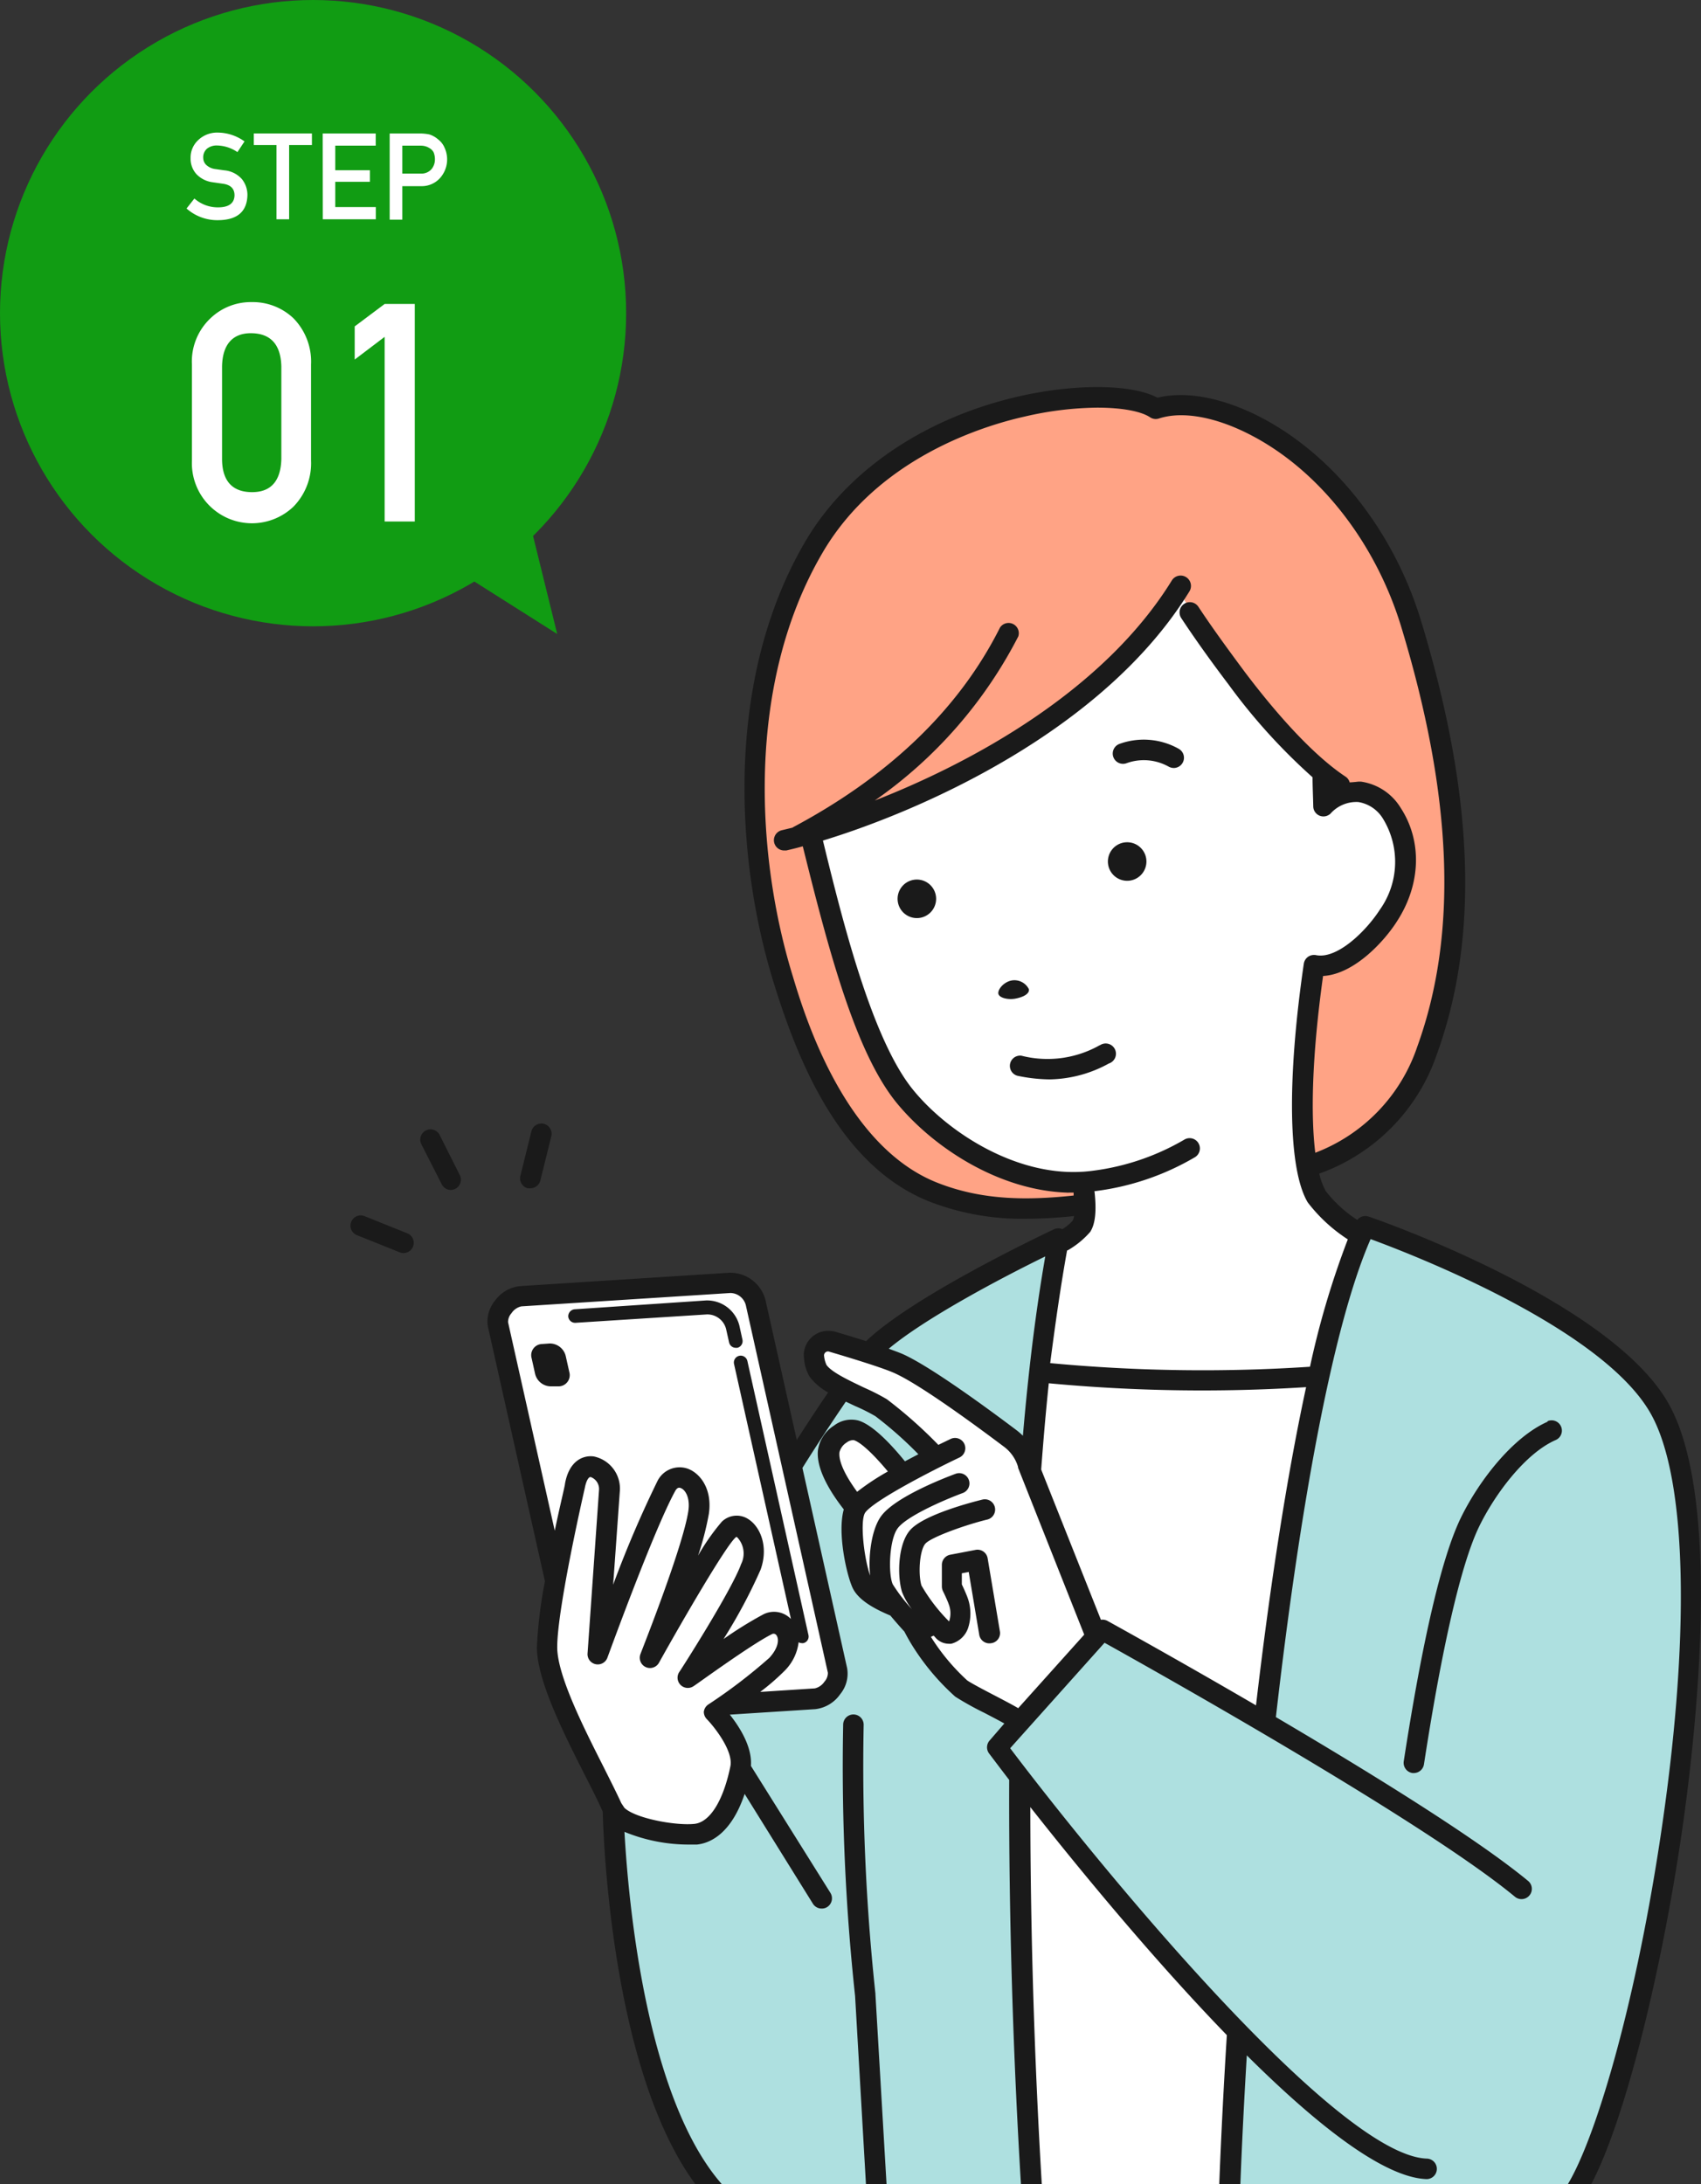 <svg xmlns="http://www.w3.org/2000/svg" width="192.5" height="247.13" viewBox="0 0 192.5 247.13"><rect x="0" y="0" width="192.5" height="247.13" fill="#333333" stroke="none"/><g id="&#x30EC;&#x30A4;&#x30E4;&#x30FC;_2" data-name="&#x30EC;&#x30A4;&#x30E4;&#x30FC; 2"><g id="&#x30EC;&#x30A4;&#x30E4;&#x30FC;_2-2" data-name="&#x30EC;&#x30A4;&#x30E4;&#x30FC; 2"><path d="M139.15,247.13c1.18-30.44,4.9-68,10.13-91.44a184.73,184.73,0,0,1-31.66-.48C114.55,183,115,219,116.69,247.13Z" style="fill:#fff"></path><path d="M116.69,247.13C115.83,233,115.3,217,115.36,201A370.71,370.71,0,0,0,140,229.86c-.38,5.91-.67,11.71-.89,17.27h39.62c7.8-14,18.17-71.81,9-87.83-6.48-11.36-33.29-20.56-33.29-20.56-1.86,3.88-3.61,9.74-5.22,16.95a389.64,389.64,0,0,0-6.15,39.19c-10-5.85-18.37-10.48-18.37-10.48l-.68.76-8.64,9.6,0,0c.19-13.87.86-27.5,2.2-39.58.6-5.37,1.32-10.44,2.19-15.08,0,0-18.43,8.62-22.12,13.7C80.84,177,69.37,204.67,69.37,204.67s.54,29.61,10.82,42.46Z" style="fill:#aee0e0"></path><path d="M116.32,165.61a5.57,5.57,0,0,0-2-2.88c-3-2.22-9.59-7.1-12.65-8.47-1.79-.81-7.65-2.51-7.65-2.51a1.61,1.61,0,0,0-1.9,1.84,4.18,4.18,0,0,0,.45,1.49c1.19,1.69,5.41,3,7.16,4.16a57.59,57.59,0,0,1,6.21,5.6c-1.07.54-2.44,1.24-3.79,2-1.14-1.48-3.66-4.53-5.3-5-1.25-.36-3,1.09-3.09,2.39-.17,2,1.7,4.64,3.11,6.35-1,1.75-.06,6.92.7,8.61.47,1.05,2.39,2,3.9,2.63.83,1,1.68,1.93,1.68,1.93l.16.12c.31.6.59,1.13.84,1.53a25.44,25.44,0,0,0,4.66,5.65c1,.71,5.5,2.87,6.46,3.59l.17.14,8.64-9.6Z" style="fill:#fff"></path><path d="M148.77,109.19c3.25.66,7-3.4,8.43-5.64,2.35-3.64,2.64-8.07.37-11.53-1.74-2.65-5-3.51-7.72-.82h0c0-1.33-.06-2.67-.1-4-2.16-1.63-5.21-4.57-9.22-9.86a87.29,87.29,0,0,1-7.18-10.72c-4.55,6.28-9.85,12.2-16.07,16s-12.87,6.52-19.49,9.26a62.61,62.61,0,0,1-6.11,2.24c0,.16.07.32.1.47,2.62,10.78,5.83,23.49,10.57,29.33,4.08,5,12.06,10.23,20.15,9.74a19.64,19.64,0,0,1,.26,2.56,4.65,4.65,0,0,1-.4,2.47,17.07,17.07,0,0,1-2.77,3L117.81,155l13.6,1.11,17.6-.38,4.84-15.52a16.7,16.7,0,0,1-4.8-4.81A10.39,10.39,0,0,1,148,132C147.08,127.3,147.3,119.23,148.77,109.19Z" style="fill:#fff"></path><path d="M159.68,70.46c-5.51-18-21.21-26.68-28.82-24.18C126.08,43,102,45.11,92.13,61.91c-8.44,14.4-8,34.07-3.49,48.87,2.62,8.47,7.34,20.32,17.11,24.13,5.67,2.2,11.26,2,17,1.36a19.64,19.64,0,0,0-.26-2.56c-8.09.49-16.07-4.71-20.15-9.74-4.74-5.84-7.95-18.55-10.57-29.33,0-.15-.06-.31-.1-.47a62.61,62.61,0,0,0,6.11-2.24c6.62-2.74,13.33-5.46,19.49-9.26s11.52-9.77,16.07-16a87.29,87.29,0,0,0,7.18,10.72c4,5.29,7.06,8.23,9.22,9.86,0,1.33.07,2.67.1,4h0c2.75-2.69,6-1.83,7.72.82,2.27,3.46,2,7.89-.37,11.53-1.45,2.24-5.18,6.3-8.43,5.64-1.47,10-1.69,18.11-.82,22.84,6.13-2.19,11-6,13.57-13.18C167.16,103.28,164.38,85.9,159.68,70.46Z" style="fill:#ffa385"></path><path d="M94.79,189a3.1,3.1,0,0,1-2.53,3.21l-23.62,1.51a3,3,0,0,1-3-2.26l-9.29-41.6a3.09,3.09,0,0,1,2.53-3.21l23.62-1.51a3,3,0,0,1,3,2.25Z" style="fill:#fff"></path><path d="M69.37,204.67c-2.07-4.61-7.44-13.64-7.45-18.31s3.14-18.22,3.14-18.22c.71-3.95,4.13-1.84,3.91.52l-1.31,18.51s5.23-14.45,7.74-19c1.18-2.15,4.2-.63,3.66,3-.64,4.31-5.47,16.43-5.47,16.43s7.19-12.91,8.88-14.45c1.49-1.35,3.59,1.14,2.52,4.17-1.15,3.21-7.09,12.45-7.09,12.45a107.5,107.5,0,0,1,9-5.94c1.83-.9,3.68,1.71,1.1,4.49-1.64,1.76-7.11,5.45-7.11,5.45s3.52,3.62,3,6.35c-1,5-3,7.24-5.1,7.45C76.37,207.75,70.34,206.84,69.37,204.67Z" style="fill:#fff"></path><path d="M99.07,225.62a.17.17,0,0,0,0-.07,241.42,241.42,0,0,1-1.33-30.42,1.16,1.16,0,0,0-2.32,0,242.17,242.17,0,0,0,1.35,30.7L98,247.13h2.33Z" style="fill:#1a1a1a"></path><path d="M61.67,178.91a50.39,50.39,0,0,0-.91,7.45c0,3.76,3.05,9.78,5.5,14.61.75,1.47,1.45,2.85,1.95,4,.08,3.08,1,29.36,10.52,42.19h3c-8.68-9.84-10.64-32.31-11.06-39.91A19.09,19.09,0,0,0,78,208.69q.52,0,.87,0c1.44-.15,3.86-1.15,5.4-5.73L92,215.39a1.16,1.16,0,0,0,1,.54,1.13,1.13,0,0,0,.61-.17,1.17,1.17,0,0,0,.37-1.6l-9-14.37c.17-2.17-1.33-4.47-2.39-5.8l9.69-.62a4,4,0,0,0,2.81-1.7,3.65,3.65,0,0,0,.78-2.93l-5.06-22.66c1.57-2.51,3.21-5,4.91-7.5l1.06.5a20.84,20.84,0,0,1,2.28,1.14,43.53,43.53,0,0,1,4.87,4.31l-1.52.8c-1.39-1.71-3.58-4.13-5.29-4.62a3.22,3.22,0,0,0-2.74.58,4,4,0,0,0-1.82,2.82c-.2,2.16,1.48,4.81,2.93,6.66-.75,2.68.33,7.45,1,8.88s2.58,2.42,4.27,3.13c.67.8,1.29,1.49,1.51,1.73l.07.07,0,0c.28.54.54,1,.77,1.38a26.66,26.66,0,0,0,5,6,34.22,34.22,0,0,0,3.29,1.83c.75.39,1.61.84,2.26,1.2L112,196.91a1.16,1.16,0,0,0-.07,1.47c.2.26,1,1.33,2.28,3-.06,15.88.48,31.78,1.33,45.77h2.36c-.79-13.14-1.29-27.91-1.3-42.7,5.09,6.46,13.63,16.92,22.24,25.8-.36,5.78-.65,11.45-.86,16.9h2.39c.18-4.72.43-9.62.73-14.61,7.8,7.75,15.41,13.8,20.32,14h0a1.16,1.16,0,0,0,.05-2.32c-10.21-.37-36.94-32.93-47.15-46.43L125,185.86c5.39,3,36.26,20.29,46.45,28.74a1.17,1.17,0,0,0,1.64-.16,1.16,1.16,0,0,0-.15-1.63c-5.85-4.84-18-12.33-28.55-18.54,2.67-23.35,6.39-44.22,10.72-54.08,4.86,1.78,26.17,10.05,31.67,19.69,4.2,7.35,4.58,25.6,1,48.81-2.9,18.84-7.27,33.33-10.36,38.44h2.65c3.86-7.36,7.74-23.4,10-38.09,1.37-8.88,5.31-38.76-1.28-50.31S156,138,154.88,137.64a1.16,1.16,0,0,0-1.28.38,14.56,14.56,0,0,1-3.55-3.24,7.51,7.51,0,0,1-.75-2,21.8,21.8,0,0,0,13.31-13.51c4.81-13.26,4.21-29.33-1.82-49.12-3.08-10.07-9.85-18.65-18.12-22.94C138.4,45,134.2,44.2,131,45c-2.89-1.53-9.1-1.62-15.49-.2-10.78,2.41-19.67,8.42-24.39,16.49-9.16,15.63-7.86,36-3.59,49.8C90.24,119.87,95,132,105.33,136a29.06,29.06,0,0,0,10.79,1.89,52.33,52.33,0,0,0,5.43-.31,1.58,1.58,0,0,1-.17.54,5.07,5.07,0,0,1-1.15.94,1.2,1.2,0,0,0-.91,0c-.7.33-15.81,7.43-21.3,12.67-1.84-.58-3.55-1.08-3.68-1.11l-.09,0A2.76,2.76,0,0,0,91,153.78a4.63,4.63,0,0,0,.64,2,6.57,6.57,0,0,0,2.08,1.76c-1.22,1.78-2.4,3.58-3.55,5.38l-3.52-15.74A4.11,4.11,0,0,0,82.45,144l-23.62,1.51A4,4,0,0,0,56,147.18a3.66,3.66,0,0,0-.78,2.93ZM97,168.78c-1.16-1.58-2.13-3.33-2-4.47a1.82,1.82,0,0,1,.82-1.11,1.29,1.29,0,0,1,.7-.27h.09c.89.26,2.5,1.9,3.87,3.55A27.46,27.46,0,0,0,97,168.78Zm23.81-27.31a9.79,9.79,0,0,0,2.57-2.1c.58-.9.73-2.39.48-4.61h.09a29.49,29.49,0,0,0,11.27-3.83,1.16,1.16,0,0,0-1.18-2,27.29,27.29,0,0,1-10.4,3.53c-.36.05-.73.08-1.09.11h-.07c-7.6.47-15.28-4.5-19.18-9.31-4.62-5.7-7.94-19-10.17-28.16,11-3.35,31.75-12.35,41.48-28.2a1.16,1.16,0,0,0-2-1.22C124.9,78.18,110,86.27,99,90.57A51.09,51.09,0,0,0,115.24,72a1.16,1.16,0,0,0-2.07-1c-4.59,9.15-12.46,16.75-23.4,22.58l-.09.06-1.2.29a1.16,1.16,0,0,0,.25,2.29l.26,0c.56-.13,1.18-.28,1.86-.47,3,12.1,6,23.33,10.6,29,4.09,5,11.47,9.9,19.28,10.18a1,1,0,0,0,.25,0h.52q0,.18,0,.33c-5.22.55-10.29.56-15.35-1.42-10.47-4.07-15-18.61-16.43-23.39-4.12-13.35-5.39-33,3.38-47.94,6.25-10.67,18.1-14.32,22.9-15.39a37.76,37.76,0,0,1,8.15-1c2.86,0,5,.42,6,1.09a1.16,1.16,0,0,0,1,.14c2.65-.87,6.43-.19,10.38,1.86,7.73,4,14.07,12.07,17,21.56,5.88,19.29,6.49,34.87,1.86,47.65a19.5,19.5,0,0,1-11.54,12c-.5-4-.43-10.61.88-20,3.55-.19,7-4,8.4-6.24,2.68-4.16,2.82-9.06.37-12.8A6.3,6.3,0,0,0,154,88.43l-.26,0q-.47.06-1,.09a1.12,1.12,0,0,0-.48-.66c-2.22-1.47-6-4.71-11.37-11.81-2-2.69-3.81-5.18-5.27-7.4a1.16,1.16,0,1,0-1.94,1.28c1.49,2.26,3.29,4.79,5.36,7.52a66.76,66.76,0,0,0,9.5,10.49c0,1.1.06,2.21.08,3.3a1.15,1.15,0,0,0,.62,1,1.16,1.16,0,0,0,1.18-.07.65.65,0,0,0,.18-.15,3.91,3.91,0,0,1,3.11-1.28,4,4,0,0,1,2.82,1.92,9.34,9.34,0,0,1-.38,10.27c-1.56,2.42-4.83,5.62-7.22,5.13a1.2,1.2,0,0,0-.9.19,1.18,1.18,0,0,0-.48.78c-1.93,13.23-1.76,23.3.44,27a18,18,0,0,0,4.54,4.19,97.07,97.07,0,0,0-4.28,14.41,184.69,184.69,0,0,1-29.4-.41C119.44,149.66,120.05,145.41,120.76,141.47Zm27,15.47c-2.19,10.13-4.11,22.64-5.67,36-8.87-5.17-16.15-9.19-16.8-9.55a1.17,1.17,0,0,0-.75-.13l-6.76-17c.25-3.35.53-6.61.86-9.76A185.91,185.91,0,0,0,147.79,156.94Zm-29.52-14.78c-1.08,6.19-1.91,13-2.53,20.28a7.22,7.22,0,0,0-.72-.63c-3.49-2.63-9.79-7.23-12.87-8.61-.39-.17-1-.39-1.59-.61C104.73,149.12,113.26,144.61,118.27,142.16ZM93.53,154.42a3.32,3.32,0,0,1-.27-1,.44.44,0,0,1,.14-.4.45.45,0,0,1,.36-.12c.61.18,5.83,1.71,7.44,2.44,3,1.33,9.68,6.28,12.42,8.34a4.39,4.39,0,0,1,1.59,2.28l0,.09,7.49,18.89-7.47,8.32c-.63-.37-1.54-.85-2.77-1.49s-2.59-1.36-3-1.65a23.8,23.8,0,0,1-4.11-4.93l.31-.14.17.18a2,2,0,0,0,1.5.74,1.66,1.66,0,0,0,.32,0,2.75,2.75,0,0,0,1.92-1.82,5.23,5.23,0,0,0-.08-3.42c-.15-.41-.46-1.1-.64-1.47V178l.78-.15,1.19,7.11a1.16,1.16,0,0,0,1.34.95,1.15,1.15,0,0,0,1-1.33l-1.39-8.28a1.16,1.16,0,0,0-1.36-.95l-2.88.55a1.17,1.17,0,0,0-.94,1.13l0,2.45a1.3,1.3,0,0,0,.11.51c.2.4.55,1.16.66,1.49a2.88,2.88,0,0,1,.09,1.84.61.61,0,0,1-.05.12,19.52,19.52,0,0,1-3.12-4.06c-.39-1.27-.22-4,.45-4.74s4.56-2.13,7-2.72a1.16,1.16,0,0,0-.55-2.26c-1.1.27-6.63,1.69-8.18,3.45-1.39,1.57-1.48,5.17-.92,7a7.66,7.66,0,0,0,1.12,1.95,19.17,19.17,0,0,1-2.17-2.82c-.52-1.16-.41-5,.55-6.32s5-3.12,7.37-4a1.16,1.16,0,1,0-.8-2.18c-1.13.42-6.89,2.62-8.46,4.83-1.06,1.48-1.45,4.46-1.22,6.69-.73-2.11-1.17-6.32-.54-7.15,1-1.33,7.08-4.51,10.65-6.21a1.16,1.16,0,0,0-1-2.1l-1.39.67a51.78,51.78,0,0,0-5.82-5.16A23.94,23.94,0,0,0,97.8,157C96.25,156.25,94.12,155.28,93.53,154.42ZM80,194.51c.8.82,3,3.57,2.66,5.31-.8,3.91-2.32,6.35-4.08,6.53-2.19.22-6.71-.64-7.92-1.82l-.35-.53c-.53-1.16-1.25-2.58-2-4.08-2.21-4.37-5.25-10.35-5.25-13.56,0-4.44,3.08-17.82,3.12-18,.14-.76.41-1.28.67-1.25a1.44,1.44,0,0,1,.94,1.48l-1.3,18.51a1.16,1.16,0,0,0,2.24.47c.06-.14,5.23-14.41,7.67-18.86.26-.49.52-.4.62-.36.47.15,1.11,1,.88,2.59-.62,4.13-5.36,16-5.41,16.17a1.16,1.16,0,0,0,2.09,1c2.75-4.93,7.52-13.13,8.65-14.15.11-.1.12-.1.23,0a2.67,2.67,0,0,1,.41,3c-1.08,3-6.91,12.12-7,12.21a1.16,1.16,0,0,0,1.66,1.57c.06,0,6.5-4.71,8.8-5.84a.39.39,0,0,1,.54.11c.33.45.22,1.44-.8,2.55a60.15,60.15,0,0,1-6.91,5.28,1.16,1.16,0,0,0-.51.84A1.19,1.19,0,0,0,80,194.51ZM57.88,148.58A1.81,1.81,0,0,1,59,147.8l23.63-1.51h.08a1.83,1.83,0,0,1,1.69,1.36l9.29,41.6h0a1.47,1.47,0,0,1-.38,1,1.83,1.83,0,0,1-1.09.77l-6.19.4A25.62,25.62,0,0,0,88.82,189a5.49,5.49,0,0,0,1.56-3.2.75.75,0,0,0,.36.1.52.52,0,0,0,.17,0,.76.76,0,0,0,.58-.92l-6.91-31a.77.77,0,0,0-1.51.34l6.44,28.85a2.66,2.66,0,0,0-3.15-.51,44.24,44.24,0,0,0-4.48,2.78,60.06,60.06,0,0,0,4.2-7.86c.9-2.54,0-4.77-1.32-5.66a2.41,2.41,0,0,0-3.07.24A24.76,24.76,0,0,0,79,176a33.43,33.43,0,0,0,1.22-4.72c.42-2.82-1-4.64-2.43-5.13a2.8,2.8,0,0,0-3.4,1.44,126.37,126.37,0,0,0-5,11.7l.75-10.51a3.71,3.71,0,0,0-2.94-4c-1.28-.17-2.81.56-3.26,3.08,0,.22-.56,2.44-1.16,5.32L57.5,149.61A1.46,1.46,0,0,1,57.88,148.58Z" style="fill:#1a1a1a"></path><path d="M103.47,99.53a2.18,2.18,0,1,0,2.45,1.87A2.18,2.18,0,0,0,103.47,99.53Z" style="fill:#1a1a1a"></path><path d="M127.27,95.31a2.18,2.18,0,1,0,2.45,1.87A2.18,2.18,0,0,0,127.27,95.31Z" style="fill:#1a1a1a"></path><path d="M114.81,113c.81-.13,1.72-.5,1.63-1.08a1.83,1.83,0,0,0-1.9-1h0c-.93.15-1.62,1-1.56,1.48S114,113.12,114.81,113Z" style="fill:#1a1a1a"></path><path d="M133.38,84.71a8.07,8.07,0,0,0-6.71-.54,1.16,1.16,0,0,0,.84,2.17,5.76,5.76,0,0,1,4.77.41,1.25,1.25,0,0,0,.55.14,1.16,1.16,0,0,0,.55-2.18Z" style="fill:#1a1a1a"></path><path d="M124.46,118.25a12,12,0,0,1-8.87,1.19,1.16,1.16,0,0,0-.45,2.27,18.45,18.45,0,0,0,3.65.41,14.32,14.32,0,0,0,6.7-1.8,1.16,1.16,0,1,0-1-2.07Z" style="fill:#1a1a1a"></path><path d="M175.14,160.85c-4,1.76-7.86,6.8-9.88,11-2.12,4.45-4.28,13.67-6.4,27.42a1.17,1.17,0,0,0,1,1.33H160a1.17,1.17,0,0,0,1.15-1c2.05-13.34,4.2-22.6,6.19-26.78,1.78-3.71,5.26-8.39,8.72-9.9a1.16,1.16,0,0,0-.93-2.13Z" style="fill:#1a1a1a"></path><path d="M65.13,149.66,80,148.71a2.19,2.19,0,0,1,2.17,1.65l.34,1.52a.78.78,0,0,0,.76.61l.17,0a.78.78,0,0,0,.58-.93L83.68,150a3.77,3.77,0,0,0-3.78-2.87l-14.86,1a.79.79,0,0,0-.73.83A.78.78,0,0,0,65.13,149.66Z" style="fill:#1a1a1a"></path><path d="M64.43,155.24l-.4-1.79A1.85,1.85,0,0,0,62.18,152l-.84.06a1.26,1.26,0,0,0-1.18,1.59l.4,1.8a1.85,1.85,0,0,0,1.85,1.4l.84,0A1.27,1.27,0,0,0,64.43,155.24Z" style="fill:#1a1a1a"></path><path d="M46.11,139.54l-4.79-1.92a1.16,1.16,0,1,0-.86,2.15l4.79,1.92a1.06,1.06,0,0,0,.43.08,1.16,1.16,0,0,0,.43-2.23Z" style="fill:#1a1a1a"></path><path d="M59.74,134.44a1.33,1.33,0,0,0,.28,0,1.17,1.17,0,0,0,1.13-.88l1.24-5a1.16,1.16,0,0,0-2.25-.57l-1.24,5A1.16,1.16,0,0,0,59.74,134.44Z" style="fill:#1a1a1a"></path><path d="M49.75,128.4a1.16,1.16,0,1,0-2.06,1.07L50,134a1.15,1.15,0,0,0,1,.63,1.12,1.12,0,0,0,.53-.13,1.16,1.16,0,0,0,.5-1.56Z" style="fill:#1a1a1a"></path><circle cx="35.43" cy="35.43" r="35.43" style="fill:#119c13"></circle><path d="M22,22.46a4,4,0,0,0,2.68,1c1.22,0,1.84-.47,1.86-1.36,0-.72-.4-1.16-1.23-1.3l-1.24-.18a3.06,3.06,0,0,1-1.85-.93,2.59,2.59,0,0,1-.65-1.8,2.68,2.68,0,0,1,.82-2A3.09,3.09,0,0,1,24.62,15a5.23,5.23,0,0,1,3.05,1l-.8,1.21a4.22,4.22,0,0,0-2.33-.75,1.74,1.74,0,0,0-1.1.35A1.28,1.28,0,0,0,23,17.88a1.1,1.1,0,0,0,.32.76,1.81,1.81,0,0,0,1,.48l1.06.15a3,3,0,0,1,2,1,2.86,2.86,0,0,1,.62,1.82c-.05,1.85-1.15,2.8-3.3,2.82a5.26,5.26,0,0,1-3.59-1.32Z" style="fill:#fff"></path><path d="M31.29,16.41H28.72V15.1H35.3v1.31H32.72v8.4H31.29Z" style="fill:#fff"></path><path d="M36.52,15.1h6v1.38H37.94v2.78h3.92v1.31H37.94v2.86h4.59v1.38h-6Z" style="fill:#fff"></path><path d="M44.1,15.1h3.41a5.42,5.42,0,0,1,1.08.11,2.77,2.77,0,0,1,1,.57,2.28,2.28,0,0,1,.72.93,3.17,3.17,0,0,1-.44,3.35,2.77,2.77,0,0,1-2.21,1H45.53v3.79H44.1Zm1.43,4.54h2.11a1.5,1.5,0,0,0,1.2-.51,1.71,1.71,0,0,0,.38-1.07,2.05,2.05,0,0,0-.15-.83,1.22,1.22,0,0,0-.46-.47,1.82,1.82,0,0,0-1-.28H45.53Z" style="fill:#fff"></path><path d="M21.72,41.25A6.72,6.72,0,0,1,23.83,36a6.59,6.59,0,0,1,4.65-1.82A6.68,6.68,0,0,1,33.2,36a7,7,0,0,1,2,5.25V52.11a7,7,0,0,1-2,5.22,6.8,6.8,0,0,1-11.48-5.21Zm10.12.22c-.06-2.47-1.19-3.73-3.36-3.77s-3.31,1.3-3.35,3.77V51.91c0,2.5,1.16,3.75,3.35,3.77s3.3-1.27,3.36-3.77Z" style="fill:#fff"></path><path d="M43.53,38.11l-3.39,2.57V36.93l3.39-2.54h3.41V59H43.53Z" style="fill:#fff"></path><polygon points="63.06 71.73 59.92 58.99 51.97 64.71 63.06 71.73" style="fill:#119c13"></polygon></g></g></svg>